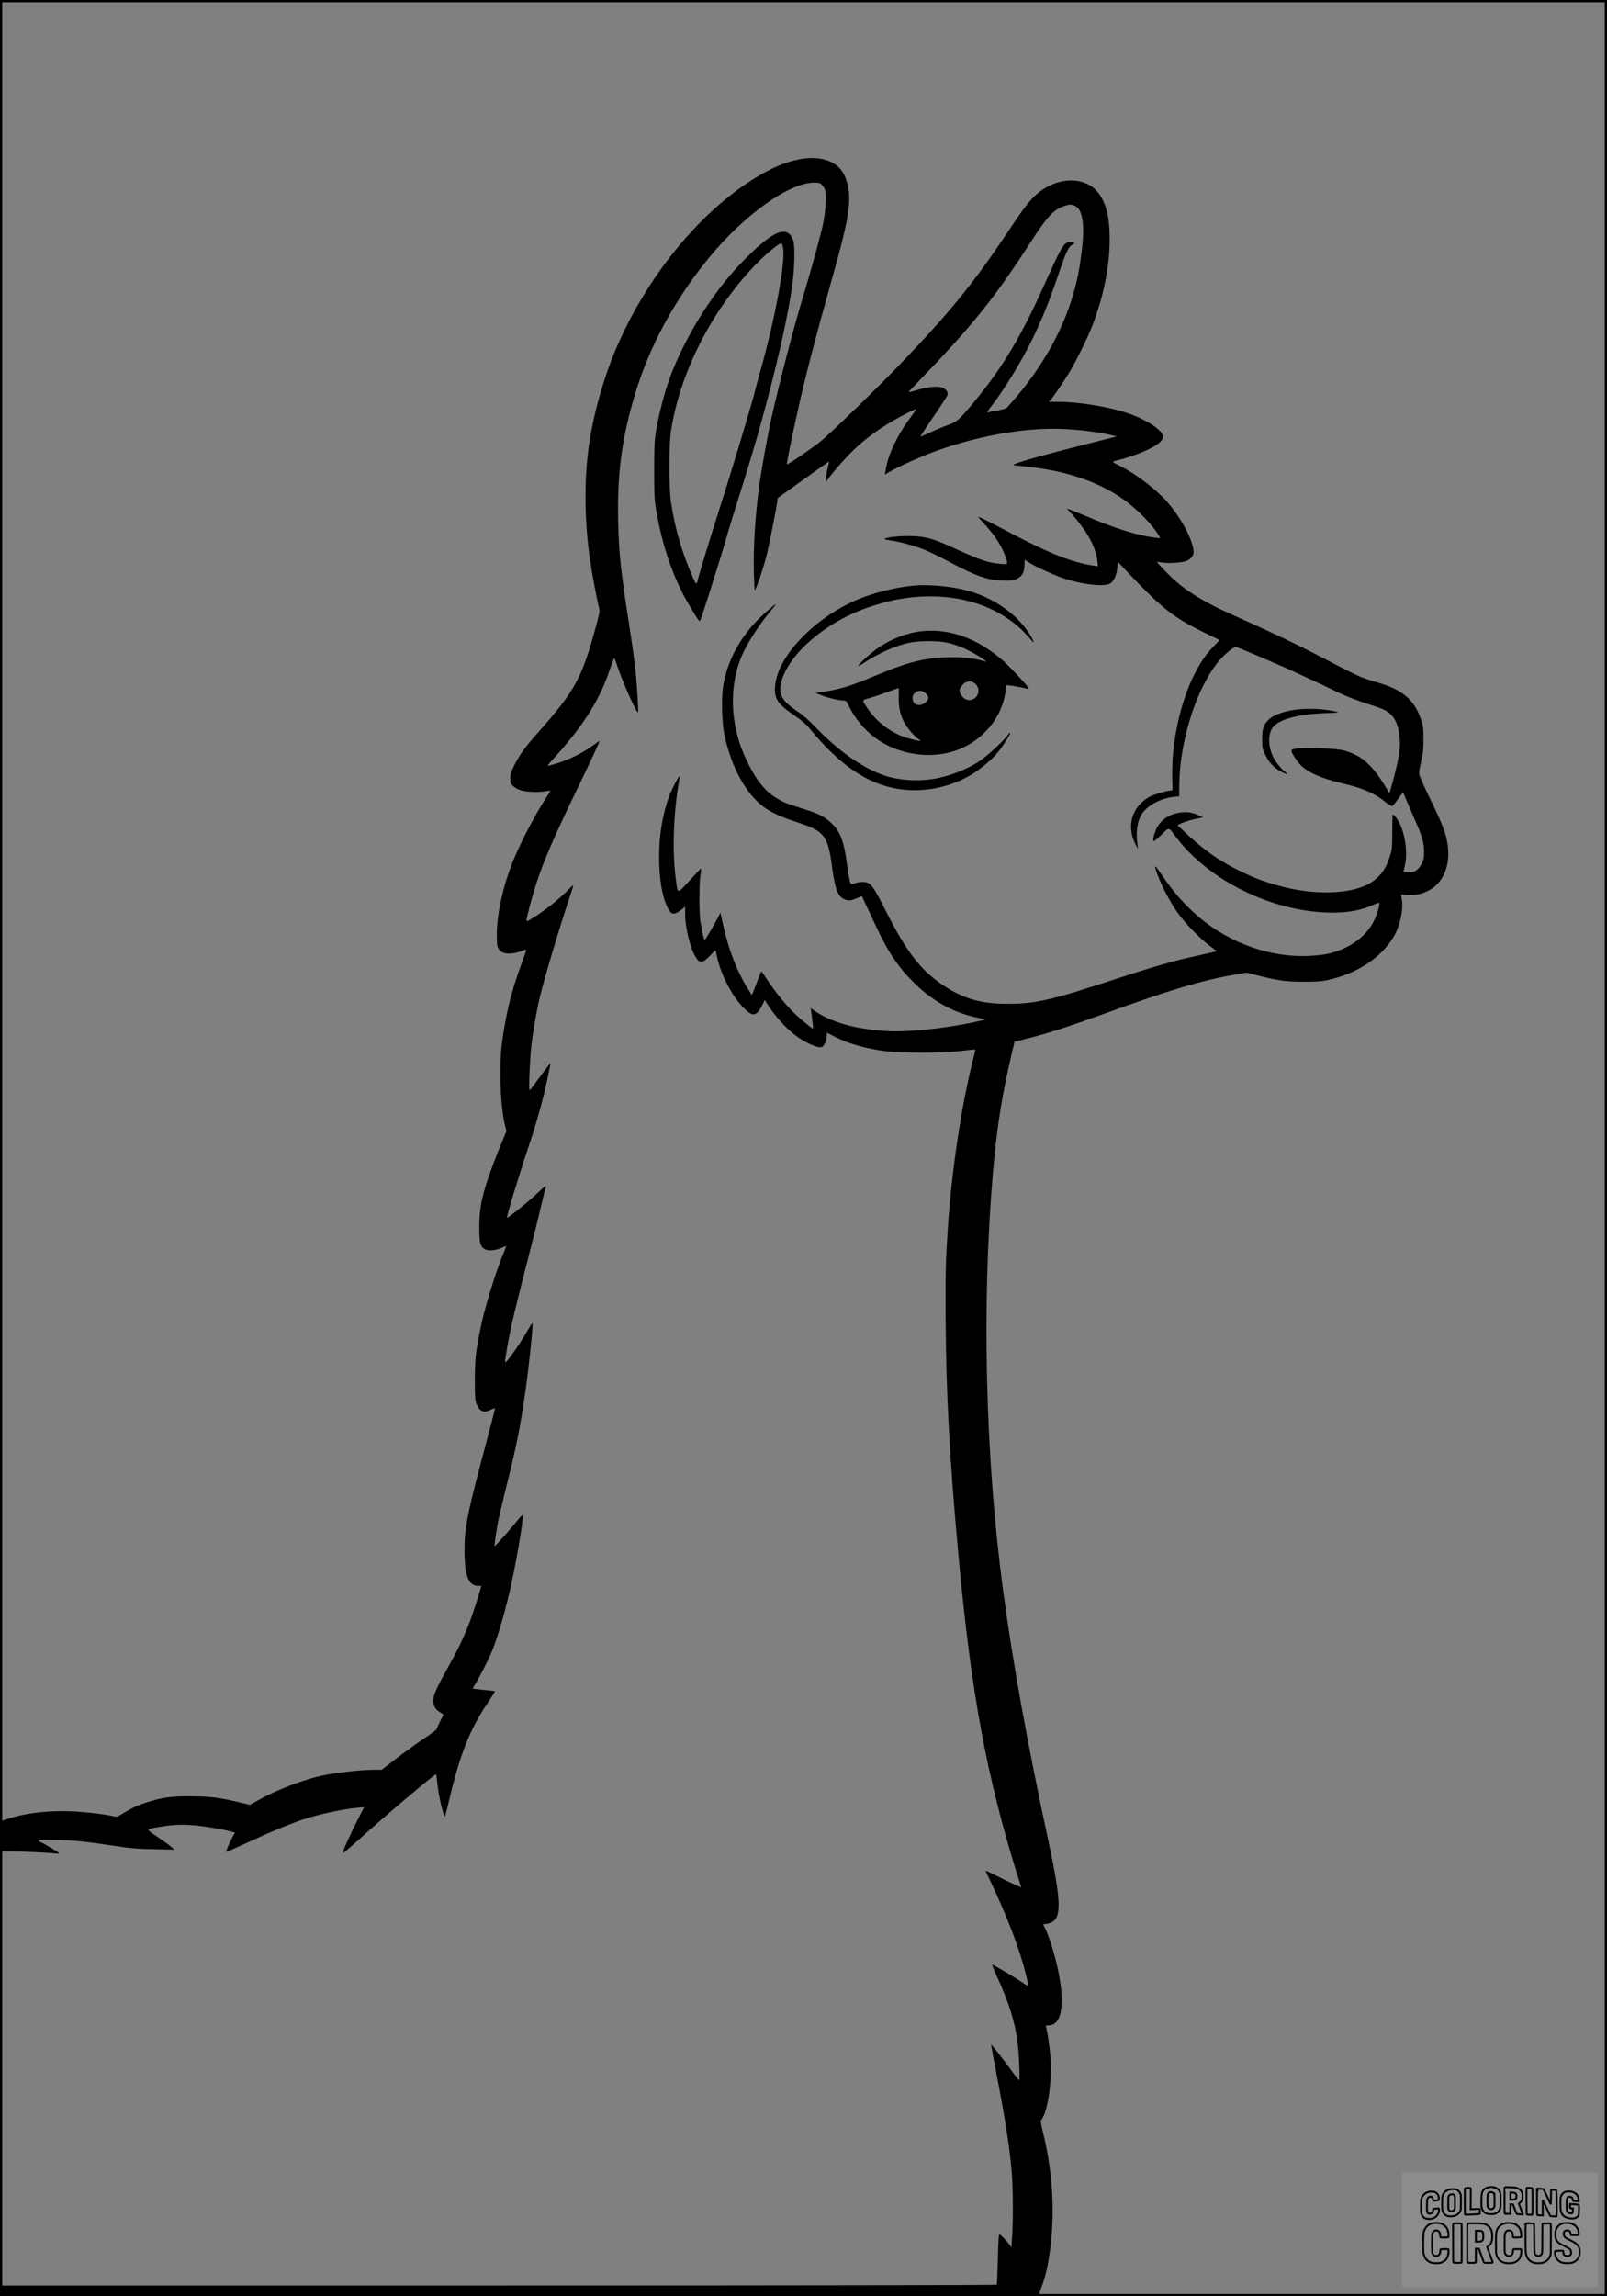 <?xml version="1.0" encoding="UTF-8"?>
<svg xmlns="http://www.w3.org/2000/svg" version="1.0" width="1792pt" height="2560pt" viewBox="0 0 1792 2560" preserveAspectRatio="xMidYMid meet">
  <rect x="0" y="0" width="1792" height="2560" fill="#808080" stroke="none"/>
  <g transform="translate(0.00 0.00) scale(1)">
    <g transform="translate(0,2560) scale(0.1,-0.1)" fill="#000000" stroke="none">
      <path d="M8920 23825 c-160 -29 -325 -100 -520 -222 -611 -383 -1189 -1095 -1525 -1878 -143 -332 -260 -749 -309 -1100 -54 -385 -49 -837 15 -1280 19 -132 78 -446 100 -527 8 -33 3 -64 -41 -222 -154 -563 -231 -701 -649 -1173 -137 -154 -198 -239 -257 -357 -36 -72 -44 -98 -44 -143 0 -50 3 -59 34 -88 21 -20 56 -38 93 -48 64 -18 199 -22 273 -7 25 4 46 7 48 5 1 -1 -19 -36 -46 -76 -118 -179 -276 -479 -365 -694 -113 -272 -187 -602 -187 -833 0 -109 3 -132 20 -160 42 -68 148 -71 301 -8 13 6 3 -29 -37 -136 -96 -255 -154 -466 -198 -718 -37 -216 -46 -317 -46 -549 0 -214 22 -450 54 -569 l14 -54 -49 -114 c-61 -145 -150 -384 -183 -494 -54 -182 -70 -284 -71 -460 0 -178 7 -210 57 -244 34 -24 113 -20 183 9 33 14 61 25 62 25 0 0 -14 -36 -32 -80 -84 -198 -208 -601 -254 -825 -56 -267 -65 -354 -66 -590 0 -188 3 -227 18 -266 33 -85 82 -106 160 -66 26 13 47 20 47 14 0 -6 -29 -119 -64 -251 -248 -926 -276 -1063 -276 -1334 1 -281 44 -392 154 -392 l34 0 -35 -117 c-87 -291 -172 -495 -308 -738 -139 -248 -185 -343 -191 -400 -9 -70 13 -117 69 -152 l43 -28 -38 -75 c-20 -41 -38 -80 -38 -87 0 -6 -66 -55 -146 -108 -80 -54 -218 -153 -306 -221 l-161 -124 -72 0 c-171 0 -489 -38 -640 -76 -201 -51 -455 -149 -629 -244 l-130 -71 -105 25 c-230 55 -334 68 -546 70 -223 1 -315 -11 -490 -65 -106 -33 -183 -69 -280 -130 -55 -34 -65 -37 -96 -29 -85 23 -329 51 -489 57 -261 9 -508 -22 -705 -88 l-70 -24 -3 -167 -2 -168 113 0 c113 0 453 -16 514 -24 18 -3 33 -2 33 2 0 8 -158 103 -203 123 -60 27 -26 32 180 26 204 -5 304 -16 683 -72 134 -21 227 -28 400 -31 l225 -5 -35 31 c-19 17 -88 67 -153 111 -136 91 -137 86 23 112 152 25 246 29 385 17 121 -10 314 -43 413 -69 l42 -12 -24 -42 c-28 -49 -79 -168 -74 -173 2 -2 110 45 239 105 257 119 482 212 629 260 178 58 432 112 593 127 l77 7 -83 -164 c-85 -168 -160 -337 -155 -349 2 -4 73 55 158 132 322 291 875 758 884 747 2 -2 8 -55 15 -117 6 -62 25 -165 41 -229 28 -109 36 -132 43 -122 2 2 30 112 61 244 112 462 220 730 407 1009 50 75 90 138 88 140 -2 3 -58 10 -124 16 -66 6 -122 13 -123 15 -2 2 10 23 26 47 34 49 145 268 186 365 65 155 159 481 220 763 63 292 132 705 124 750 -2 14 -18 0 -64 -58 -70 -88 -245 -285 -249 -280 -5 6 24 202 44 298 11 52 53 230 94 395 110 440 144 612 206 1035 40 278 90 760 78 760 -3 0 -27 -37 -53 -82 -96 -167 -247 -378 -252 -354 -2 8 9 81 23 163 40 228 86 421 269 1133 31 118 79 312 106 430 28 118 54 224 57 235 3 11 -41 -25 -98 -80 -87 -84 -328 -279 -336 -272 -8 9 148 520 257 842 48 142 107 344 149 510 33 131 83 367 78 371 -1 2 -46 -56 -100 -129 -122 -166 -123 -167 -132 -167 -11 0 3 331 20 492 19 163 57 383 95 543 51 213 233 821 339 1133 21 61 36 112 32 112 -4 0 -31 -25 -61 -56 -86 -88 -226 -202 -338 -276 -57 -37 -108 -68 -113 -68 -14 0 -11 15 30 175 94 358 203 629 511 1265 175 362 272 570 265 570 -2 0 -41 -27 -87 -60 -128 -93 -312 -176 -472 -214 -27 -7 -25 -2 33 61 341 374 526 664 639 1003 25 77 49 137 53 133 3 -5 17 -39 29 -78 54 -166 212 -525 232 -525 8 0 5 76 -13 325 -12 158 -33 326 -83 648 -94 599 -115 803 -123 1157 -11 526 39 912 182 1395 160 543 445 1072 834 1545 389 473 884 828 1163 834 57 1 70 -2 92 -23 14 -13 31 -40 37 -59 18 -54 5 -247 -25 -388 -27 -125 -142 -543 -223 -809 -104 -343 -263 -954 -354 -1360 -33 -146 -106 -550 -128 -706 -50 -357 -73 -726 -64 -1029 3 -91 7 -167 9 -169 10 -11 105 270 138 411 30 126 102 494 112 564 l6 52 145 103 c263 189 428 306 429 305 1 -1 -6 -32 -16 -71 -11 -38 -19 -90 -19 -114 l-1 -44 32 44 c56 79 184 222 280 315 117 113 251 213 416 311 118 70 271 147 278 140 2 -1 -29 -45 -67 -97 -145 -194 -249 -417 -274 -583 l-7 -47 63 36 c102 58 322 157 472 213 444 165 936 261 1342 261 200 0 468 -29 635 -68 l75 -17 -370 -94 c-542 -137 -815 -217 -780 -227 6 -1 80 -10 165 -19 382 -40 713 -145 975 -307 172 -107 349 -272 454 -422 22 -33 39 -61 36 -64 -6 -6 -141 15 -235 38 -155 37 -356 107 -575 200 -55 23 -129 54 -164 67 l-64 24 54 -61 c174 -195 269 -371 286 -524 l6 -59 -49 7 c-230 33 -498 138 -908 355 -290 153 -376 195 -376 185 0 -3 28 -35 63 -72 78 -84 135 -159 180 -239 40 -70 77 -164 77 -195 0 -20 -3 -20 -75 -14 -145 13 -216 38 -583 205 -173 79 -279 105 -437 105 -128 1 -280 -18 -270 -34 3 -4 31 -11 62 -15 94 -11 274 -60 380 -103 54 -21 184 -85 288 -141 292 -156 427 -202 600 -204 86 -2 107 2 147 21 57 28 80 72 82 154 1 32 2 58 3 58 1 0 22 -14 47 -31 58 -38 223 -116 346 -162 210 -78 480 -114 556 -74 42 22 74 89 83 174 l7 68 114 -120 c375 -396 506 -499 840 -663 96 -47 176 -86 178 -87 1 -1 -27 -33 -63 -70 -89 -92 -143 -170 -213 -306 -162 -317 -260 -774 -250 -1167 l3 -132 -35 -5 c-70 -11 -186 -47 -229 -72 -193 -113 -253 -329 -146 -530 l25 -48 -8 65 c-17 151 3 261 62 341 64 87 209 160 343 175 l63 6 0 107 c1 568 243 1249 532 1493 81 69 89 71 145 49 67 -26 439 -185 510 -217 230 -105 439 -202 512 -239 137 -68 265 -119 425 -170 163 -51 207 -74 255 -132 70 -85 97 -246 72 -425 -11 -74 -58 -270 -94 -387 l-13 -43 -70 113 c-92 150 -200 261 -304 311 -116 57 -180 69 -397 75 -234 6 -323 -1 -323 -26 0 -24 69 -128 111 -168 84 -79 231 -143 449 -194 238 -56 364 -110 482 -205 39 -31 75 -53 83 -50 8 3 38 39 67 81 42 61 54 72 60 58 7 -18 71 -168 154 -358 56 -130 74 -202 74 -296 0 -65 -4 -85 -28 -130 -37 -71 -88 -102 -152 -93 -25 3 -46 7 -48 9 -1 1 4 28 13 61 32 125 11 322 -50 460 -23 52 -69 114 -84 114 -3 0 -6 -87 -6 -192 0 -175 -2 -200 -24 -268 -42 -135 -91 -209 -185 -280 -172 -130 -533 -165 -908 -90 -135 28 -319 83 -418 125 -320 137 -524 270 -765 496 l-95 90 57 26 c32 14 96 33 143 43 l85 18 -55 25 c-77 35 -140 41 -230 23 -94 -20 -167 -67 -215 -139 -35 -52 -66 -159 -52 -174 4 -4 36 20 70 53 112 108 93 108 173 2 344 -461 991 -801 1613 -847 235 -18 431 8 580 75 41 19 77 32 80 29 12 -13 -24 -136 -62 -209 -92 -178 -281 -309 -517 -361 -41 -9 -134 -19 -205 -22 -428 -19 -873 138 -1222 430 -161 136 -289 282 -429 490 -32 48 -60 83 -62 78 -7 -20 53 -172 115 -291 35 -69 94 -168 131 -220 85 -120 245 -286 356 -370 l86 -65 -52 -12 c-29 -7 -127 -29 -218 -49 -215 -47 -471 -121 -860 -249 -722 -237 -896 -277 -1210 -276 -293 0 -490 58 -716 209 -249 168 -406 371 -632 819 -146 288 -171 322 -245 330 -28 3 -63 -1 -92 -11 -26 -8 -51 -13 -55 -11 -11 7 -26 79 -45 220 -31 237 -69 348 -152 436 -77 83 -146 122 -311 174 -217 68 -231 74 -306 117 -86 51 -134 93 -208 187 -68 85 -172 290 -217 426 -111 336 -104 685 18 977 65 153 204 367 345 532 62 73 48 66 -69 -35 -264 -229 -432 -519 -482 -833 -21 -137 -13 -411 16 -545 77 -350 231 -636 422 -786 87 -68 196 -119 383 -180 313 -102 348 -147 396 -512 33 -246 68 -330 151 -354 41 -13 64 -9 142 25 l38 17 43 -93 c24 -51 76 -163 116 -248 134 -288 253 -463 437 -641 206 -199 440 -325 700 -376 46 -9 81 -18 79 -20 -2 -2 -78 -19 -170 -38 -308 -63 -696 -102 -906 -91 -368 20 -646 98 -843 238 l-28 20 5 -33 c10 -56 25 -193 22 -196 -6 -6 -156 118 -222 184 -86 85 -215 246 -291 364 -32 49 -60 89 -63 89 -3 0 -20 -41 -39 -92 -18 -50 -41 -110 -50 -131 l-17 -40 -43 68 c-124 197 -215 432 -280 725 l-28 125 -17 -35 c-38 -75 -151 -270 -158 -270 -8 0 -32 110 -49 215 -13 90 -13 408 1 504 6 41 9 76 7 78 -2 2 -59 -58 -127 -133 -143 -157 -131 -159 -155 24 -40 298 -25 738 36 1076 5 32 9 60 7 62 -8 8 -88 -145 -116 -222 -74 -201 -112 -428 -112 -675 0 -247 34 -448 95 -570 42 -81 71 -85 158 -17 l37 30 0 -80 c0 -155 57 -386 120 -486 25 -39 34 -46 61 -46 25 0 43 12 95 64 l63 65 12 -57 c46 -225 186 -487 328 -614 84 -76 124 -61 187 69 l22 46 17 -29 c79 -129 209 -278 316 -360 117 -90 268 -156 308 -135 23 13 51 80 51 125 l0 33 108 -54 c130 -65 299 -114 495 -145 195 -30 651 -33 890 -4 87 10 160 17 162 14 2 -2 -7 -46 -21 -98 -127 -486 -244 -1260 -284 -1880 -26 -396 -28 -505 -25 -1035 5 -838 44 -1546 141 -2605 141 -1543 313 -2475 659 -3585 21 -66 40 -126 43 -133 2 -7 -86 32 -197 87 -110 56 -201 99 -201 97 0 -2 25 -57 56 -122 201 -428 330 -769 400 -1061 13 -57 24 -105 24 -108 0 -2 -39 22 -87 55 -99 66 -315 192 -320 186 -2 -2 28 -75 68 -162 118 -262 181 -460 213 -677 18 -115 32 -447 20 -447 -5 0 -40 44 -79 98 -87 121 -228 302 -233 298 -1 -2 24 -143 57 -312 95 -488 148 -823 172 -1099 15 -166 18 -561 5 -730 l-8 -119 -22 29 c-36 51 -98 115 -111 115 -9 0 -13 -70 -18 -276 -4 -152 -9 -280 -13 -285 -3 -5 -2202 -9 -5560 -9 l-5554 0 0 -60 0 -60 5794 0 c5512 0 5795 1 5795 18 -1 9 11 47 25 85 38 98 64 205 86 347 68 446 44 913 -70 1379 -26 105 -28 126 -17 140 74 89 123 455 98 727 -11 119 -35 276 -47 308 -5 13 1 16 27 16 128 0 173 161 134 467 -26 199 -112 501 -179 631 -17 32 -17 32 9 32 13 0 42 7 64 16 121 48 115 240 -25 894 -240 1115 -398 1988 -508 2805 -197 1468 -240 3170 -116 4635 47 550 102 895 231 1436 l12 51 146 36 c218 54 483 140 898 291 684 249 1048 357 1405 419 l137 24 128 -32 c224 -57 311 -69 508 -70 137 0 200 4 265 18 329 71 597 245 739 481 73 121 112 300 93 418 l-9 57 72 -6 c87 -7 158 8 238 50 137 72 217 223 217 408 0 152 -40 279 -168 542 -88 179 -143 300 -156 344 -4 13 5 74 20 140 23 98 27 141 27 253 0 119 -3 145 -26 215 -73 222 -206 336 -482 415 -60 17 -144 45 -185 61 -70 28 -129 58 -530 267 -157 82 -444 219 -710 339 -329 148 -369 167 -460 216 -209 112 -348 215 -488 362 -51 53 -92 98 -90 100 2 2 28 -1 58 -6 60 -11 191 -4 254 12 56 15 96 58 96 104 0 120 -133 373 -293 558 -121 139 -354 317 -529 403 -43 21 -78 41 -78 45 0 3 26 12 58 19 31 7 102 28 157 47 224 78 345 153 345 216 0 64 -169 180 -370 252 -219 78 -559 135 -809 135 l-94 0 20 23 c31 34 144 201 208 307 73 119 203 384 254 515 124 316 194 661 195 955 1 238 -30 382 -107 503 -136 213 -460 221 -700 18 -81 -68 -146 -153 -332 -431 -365 -547 -629 -873 -1133 -1403 -284 -299 -832 -832 -957 -932 -97 -78 -364 -259 -371 -252 -5 5 76 399 136 662 87 380 195 793 359 1375 194 684 229 889 183 1081 -40 166 -124 251 -281 285 -81 17 -152 16 -251 -1z m3065 -519 c90 -38 116 -222 74 -536 -23 -179 -48 -302 -91 -450 -126 -437 -386 -882 -742 -1267 -6 -7 -50 -19 -96 -28 -47 -8 -96 -18 -109 -21 -21 -6 -17 1 26 57 147 189 333 491 453 734 107 216 196 433 292 715 96 284 122 339 166 361 25 13 29 18 16 23 -24 9 -63 7 -85 -5 -36 -19 -88 -116 -214 -398 -287 -646 -495 -993 -841 -1406 -141 -169 -166 -189 -265 -224 -47 -17 -134 -53 -194 -81 -59 -28 -110 -49 -111 -47 -2 2 64 102 146 223 83 120 153 229 157 242 8 32 -20 68 -63 82 -52 18 -160 7 -277 -28 -53 -16 -97 -27 -97 -25 0 2 60 66 133 142 581 602 832 914 1227 1527 187 289 257 365 374 406 63 21 77 22 121 4z"></path>
      <path d="M8665 23000 c-135 -54 -430 -337 -641 -615 -242 -318 -458 -714 -570 -1040 -54 -156 -117 -408 -141 -565 -15 -93 -18 -175 -18 -430 1 -298 2 -324 28 -470 59 -332 149 -613 284 -885 45 -90 171 -301 188 -315 14 -12 12 -19 194 558 33 103 78 252 101 332 23 80 63 215 90 300 27 85 80 256 119 380 248 795 455 1627 531 2135 30 198 38 466 16 532 -31 93 -89 120 -181 83z m68 -166 c25 -167 -88 -778 -255 -1374 -27 -96 -60 -218 -73 -272 -40 -154 -277 -937 -391 -1289 -78 -241 -234 -754 -234 -769 0 -8 -5 -22 -10 -30 -7 -11 -15 -1 -36 45 -127 286 -206 555 -251 852 -25 170 -25 640 0 803 101 649 454 1342 942 1849 118 122 267 245 289 238 6 -2 14 -26 19 -53z"></path>
      <path d="M10178 19070 c-199 -19 -451 -83 -627 -159 -479 -206 -886 -637 -908 -961 -10 -139 27 -197 206 -320 95 -64 136 -100 189 -164 329 -398 636 -606 976 -661 272 -44 568 12 810 154 104 61 239 174 303 253 58 71 145 209 138 216 -3 3 -6 3 -8 1 -55 -79 -233 -246 -340 -318 -130 -88 -347 -171 -514 -196 -184 -28 -388 -13 -543 40 -239 81 -512 273 -769 541 -68 71 -138 133 -196 171 -182 123 -222 199 -179 344 94 316 508 664 979 822 171 57 274 82 428 102 548 71 1046 -91 1348 -438 62 -72 69 -76 43 -24 -117 227 -365 424 -655 521 -191 64 -474 96 -681 76z"></path>
      <path d="M10280 18563 c-166 -17 -348 -87 -495 -191 -79 -55 -223 -187 -214 -196 3 -3 34 14 70 38 154 103 346 188 504 221 104 22 313 23 411 1 99 -21 193 -58 299 -117 91 -50 170 -108 130 -94 -92 31 -220 48 -365 48 -276 0 -476 -46 -820 -190 -307 -129 -412 -163 -600 -192 l-105 -17 66 -26 c68 -28 198 -58 246 -58 25 0 33 -8 57 -57 109 -222 288 -390 507 -476 298 -118 625 -94 866 62 213 138 349 349 378 586 l8 57 61 -7 c33 -4 91 -15 128 -24 59 -15 66 -15 58 -2 -18 35 -227 257 -299 318 -279 239 -586 348 -891 316z m603 -594 c76 -82 -16 -212 -117 -164 -32 16 -66 65 -66 97 0 27 41 79 73 93 42 18 76 10 110 -26z m-861 -131 c-4 -113 15 -206 61 -291 35 -67 116 -160 162 -189 40 -24 16 -24 -88 3 -198 50 -374 176 -490 352 -57 85 -58 81 30 105 43 12 132 42 198 66 66 25 122 45 125 45 3 1 3 -41 2 -91z m297 36 c43 -36 42 -75 -2 -108 -67 -51 -141 -24 -141 51 0 26 7 42 28 59 36 31 77 30 115 -2z"></path>
      <path d="M14465 17690 c-143 -16 -263 -59 -320 -115 -57 -58 -70 -98 -70 -215 0 -101 2 -108 38 -182 41 -84 98 -143 179 -184 63 -32 80 -30 35 4 -45 33 -113 122 -137 178 -45 103 -49 218 -10 294 51 101 269 167 590 179 169 6 173 7 121 19 -124 29 -286 37 -426 22z"></path>
    </g>
  </g>
  <rect x="0.0" y="0.0" width="1792.0" height="2560.0" fill="none" stroke="black" stroke-width="5"></rect>
  <g transform="translate(1563.55 2422.00) scale(0.213)" opacity="1.0">
    <rect x="0" y="0" width="1024.0" height="600.0" fill="white" fill-opacity="0.1"></rect>
    <g transform="translate(0,650) scale(0.1,-0.1)" stroke="none">
      <path fill="none" stroke="#000000" stroke-width="100" d="M4491 5720 c-164 -43 -269 -147 -319 -315 -19 -65 -29 -577 -13 -693 25 -190 116 -310 276 -367 63 -23 284 -32 370 -16 122 22 249 110 294 205 51 104 56 150 56 496 0 341 -4 385 -48 478 -46 100 -156 184 -282 217 -83 21 -241 19 -334 -5z m270 -273 c19 -12 43 -40 54 -62 18 -37 20 -64 23 -320 5 -339 -1 -384 -56 -436 -87 -82 -235 -56 -289 51 -22 43 -23 53 -23 335 0 314 7 370 52 412 34 32 66 42 139 42 53 1 73 -4 100 -22z"></path>
      <path fill="none" stroke="#000000" stroke-width="100" d="M5367 5723 c-4 -3 -7 -311 -7 -683 0 -618 1 -679 17 -691 12 -10 51 -14 152 -14 l136 0 3 248 2 248 67 -3 67 -3 34 -85 c18 -47 58 -152 89 -235 30 -82 63 -158 73 -168 14 -15 40 -19 165 -24 l148 -6 -5 34 c-4 19 -49 143 -102 276 -53 133 -96 246 -96 251 0 6 15 19 33 31 53 33 104 92 134 156 27 57 28 67 27 195 0 115 -4 144 -23 193 -31 80 -76 135 -148 183 -83 56 -166 82 -303 94 -129 11 -453 14 -463 3z m541 -300 c55 -27 77 -73 77 -163 0 -61 -4 -82 -23 -111 -34 -55 -73 -69 -191 -69 l-101 0 0 187 0 186 101 -6 c66 -4 114 -12 137 -24z"></path>
      <path fill="none" stroke="#000000" stroke-width="100" d="M6514 5685 c-4 -9 -5 -320 -2 -690 3 -511 7 -678 16 -687 19 -19 273 -30 291 -13 11 11 13 126 12 675 -1 364 -6 672 -11 685 -11 28 -27 31 -187 40 -99 6 -114 5 -119 -10z"></path>
      <path fill="none" stroke="#000000" stroke-width="100" d="M3355 5683 c-27 -3 -55 -9 -62 -15 -10 -8 -13 -150 -13 -683 0 -592 2 -674 15 -685 12 -10 52 -11 173 -6 362 15 578 29 590 38 8 7 12 46 12 129 0 108 -2 119 -20 129 -11 6 -24 9 -28 7 -4 -3 -103 -8 -221 -12 l-214 -7 5 545 c4 384 2 549 -5 556 -11 11 -120 12 -232 4z"></path>
      <path fill="none" stroke="#000000" stroke-width="100" d="M7067 5654 c-4 -4 -7 -310 -7 -680 0 -625 1 -673 18 -692 15 -18 31 -21 152 -24 l134 -3 -3 400 c-2 277 1 397 8 390 11 -11 153 -311 251 -530 96 -215 128 -281 142 -292 7 -6 82 -14 165 -17 l153 -7 11 28 c14 34 3 1333 -11 1347 -5 5 -70 11 -144 14 l-136 5 -1 -54 c-1 -30 -5 -200 -8 -379 l-6 -325 -73 150 c-40 83 -123 256 -184 385 -61 129 -117 242 -125 252 -11 12 -40 18 -121 22 -59 4 -130 9 -157 12 -28 3 -54 2 -58 -2z"></path>
      <path fill="none" stroke="#000000" stroke-width="100" d="M2507 5614 c-220 -49 -342 -159 -394 -357 -24 -91 -24 -641 0 -740 57 -233 232 -339 510 -310 56 6 127 21 158 33 76 29 187 114 226 174 64 95 67 114 71 505 2 232 -1 371 -8 404 -27 126 -116 235 -228 278 -74 29 -236 35 -335 13z m191 -281 c15 -11 36 -35 47 -54 19 -32 20 -52 20 -349 0 -309 0 -316 -23 -362 -31 -62 -75 -89 -155 -95 -53 -4 -67 -2 -97 19 -19 13 -44 41 -55 63 -19 37 -20 60 -20 350 0 337 2 351 60 405 54 51 169 63 223 23z"></path>
      <path fill="none" stroke="#000000" stroke-width="100" d="M8568 5491 c-133 -43 -219 -134 -262 -280 -13 -45 -16 -107 -16 -343 0 -320 9 -395 60 -506 73 -156 258 -255 506 -269 191 -11 324 47 376 165 19 42 22 70 26 288 4 209 3 242 -11 256 -19 18 -186 38 -347 41 l-105 2 -3 -95 c-1 -52 2 -102 7 -109 6 -10 33 -16 75 -19 l66 -4 0 -105 c0 -98 -1 -105 -26 -130 -23 -23 -31 -25 -99 -21 -64 3 -79 7 -112 34 -21 16 -49 52 -63 80 -25 49 -25 51 -25 324 0 303 6 348 56 402 28 29 32 30 99 26 105 -6 152 -50 167 -158 8 -53 9 -54 48 -62 22 -5 90 -10 150 -11 l110 -2 3 43 c4 52 -30 180 -66 245 -53 99 -179 183 -317 212 -96 20 -226 18 -297 -4z"></path>
      <path fill="none" stroke="#000000" stroke-width="100" d="M1390 5484 c-203 -45 -359 -207 -390 -404 -13 -83 -13 -616 0 -694 20 -123 100 -235 203 -281 98 -45 271 -51 387 -13 211 67 340 238 340 451 0 54 -3 69 -17 74 -24 9 -264 -15 -280 -28 -7 -7 -13 -31 -13 -60 0 -56 -13 -95 -43 -128 -31 -34 -95 -61 -144 -61 -35 0 -48 6 -77 35 -52 52 -58 99 -54 423 3 257 5 280 24 323 42 89 120 132 202 109 53 -14 72 -42 81 -120 11 -90 15 -92 150 -79 62 6 125 15 138 20 25 9 25 10 21 107 -3 82 -9 106 -33 155 -33 68 -97 130 -163 160 -60 27 -235 33 -332 11z"></path>
      <path fill="none" stroke="#000000" stroke-width="100" d="M1600 3845 c-239 -44 -424 -235 -476 -495 -22 -109 -33 -831 -15 -1000 31 -300 174 -492 425 -572 45 -15 100 -21 211 -25 181 -6 263 8 380 66 147 73 214 152 266 311 26 78 32 117 37 219 4 98 2 125 -9 132 -22 14 -393 11 -407 -3 -7 -7 -12 -39 -12 -73 0 -169 -84 -275 -217 -275 -68 0 -110 18 -150 64 -65 73 -68 99 -68 606 0 446 1 456 22 515 78 208 337 201 392 -11 6 -23 13 -75 16 -115 3 -41 10 -78 15 -83 10 -10 289 -10 357 0 63 9 67 18 60 147 -12 210 -62 331 -181 445 -86 82 -165 123 -280 146 -94 19 -261 20 -366 1z"></path>
      <path fill="none" stroke="#000000" stroke-width="100" d="M5376 3840 c-151 -39 -268 -118 -350 -237 -106 -157 -118 -245 -114 -863 4 -463 5 -477 27 -550 33 -106 72 -178 131 -243 123 -135 290 -197 526 -197 326 0 528 127 610 384 34 106 48 339 20 349 -29 12 -386 9 -400 -2 -7 -6 -16 -44 -20 -85 -17 -192 -81 -266 -226 -266 -93 1 -163 55 -197 152 -16 48 -18 92 -18 503 0 437 1 452 22 520 26 81 57 119 121 147 78 35 188 8 237 -56 30 -40 55 -133 55 -206 0 -92 6 -95 157 -92 70 1 161 5 201 8 87 8 88 9 78 158 -12 189 -62 314 -170 422 -76 76 -130 109 -241 144 -102 33 -337 38 -449 10z"></path>
      <path fill="none" stroke="#000000" stroke-width="100" d="M8441 3845 c-204 -45 -357 -196 -406 -402 -24 -99 -17 -331 13 -416 47 -137 141 -225 342 -323 334 -162 396 -203 438 -284 19 -37 23 -57 20 -116 -3 -59 -8 -77 -30 -107 -39 -50 -98 -70 -190 -65 -137 7 -187 57 -188 185 0 95 4 94 -223 86 -106 -3 -198 -10 -204 -16 -17 -13 -17 -107 1 -200 44 -226 196 -375 436 -423 103 -20 339 -15 435 10 199 53 340 189 391 377 21 78 28 222 15 311 -16 115 -56 191 -145 276 -85 81 -145 117 -386 235 -250 122 -298 173 -301 319 -3 109 52 167 164 175 115 8 183 -49 194 -164 3 -32 10 -64 16 -70 10 -14 340 -17 387 -4 24 7 25 9 22 92 -5 150 -54 269 -153 369 -69 70 -189 133 -297 155 -90 18 -265 18 -351 0z"></path>
      <path fill="none" stroke="#000000" stroke-width="100" d="M2710 3833 c-14 -2 -29 -9 -35 -14 -7 -7 -9 -354 -7 -1017 3 -910 5 -1008 20 -1019 20 -16 384 -18 413 -3 19 10 19 32 19 1019 0 923 -1 1010 -16 1022 -13 10 -61 14 -193 16 -97 1 -187 -1 -201 -4z"></path>
      <path fill="none" stroke="#000000" stroke-width="100" d="M3455 3833 c-47 -12 -45 32 -45 -1034 0 -987 0 -1009 19 -1019 12 -6 98 -10 210 -10 159 0 192 3 205 16 14 13 16 61 16 370 l0 355 81 -3 82 -3 88 -245 c49 -135 105 -292 124 -350 20 -58 45 -113 57 -122 18 -16 45 -18 229 -18 184 0 210 2 216 16 7 19 16 -7 -153 448 -74 197 -134 362 -134 366 0 4 23 22 50 40 162 104 228 273 217 560 -8 225 -46 336 -153 450 -104 110 -219 160 -413 179 -101 11 -657 13 -696 4z m721 -409 c64 -48 69 -61 72 -231 4 -176 -7 -223 -59 -267 -43 -36 -89 -46 -216 -46 l-113 0 0 286 0 286 144 -4 c127 -3 148 -5 172 -24z"></path>
      <path fill="none" stroke="#000000" stroke-width="100" d="M6510 3834 c-51 -11 -50 7 -50 -683 1 -672 7 -842 35 -951 45 -175 148 -311 289 -380 117 -58 200 -73 376 -68 124 4 156 9 225 32 108 37 176 79 246 153 61 66 117 169 140 258 9 37 13 248 16 831 4 727 3 782 -13 795 -13 11 -57 14 -204 14 -171 0 -190 -2 -209 -19 -21 -19 -21 -19 -21 -746 0 -782 0 -782 -52 -861 -64 -95 -228 -106 -302 -19 -61 73 -60 64 -66 877 -4 562 -8 745 -17 754 -13 13 -341 23 -393 13z"></path>
    </g>
  </g>
</svg>
